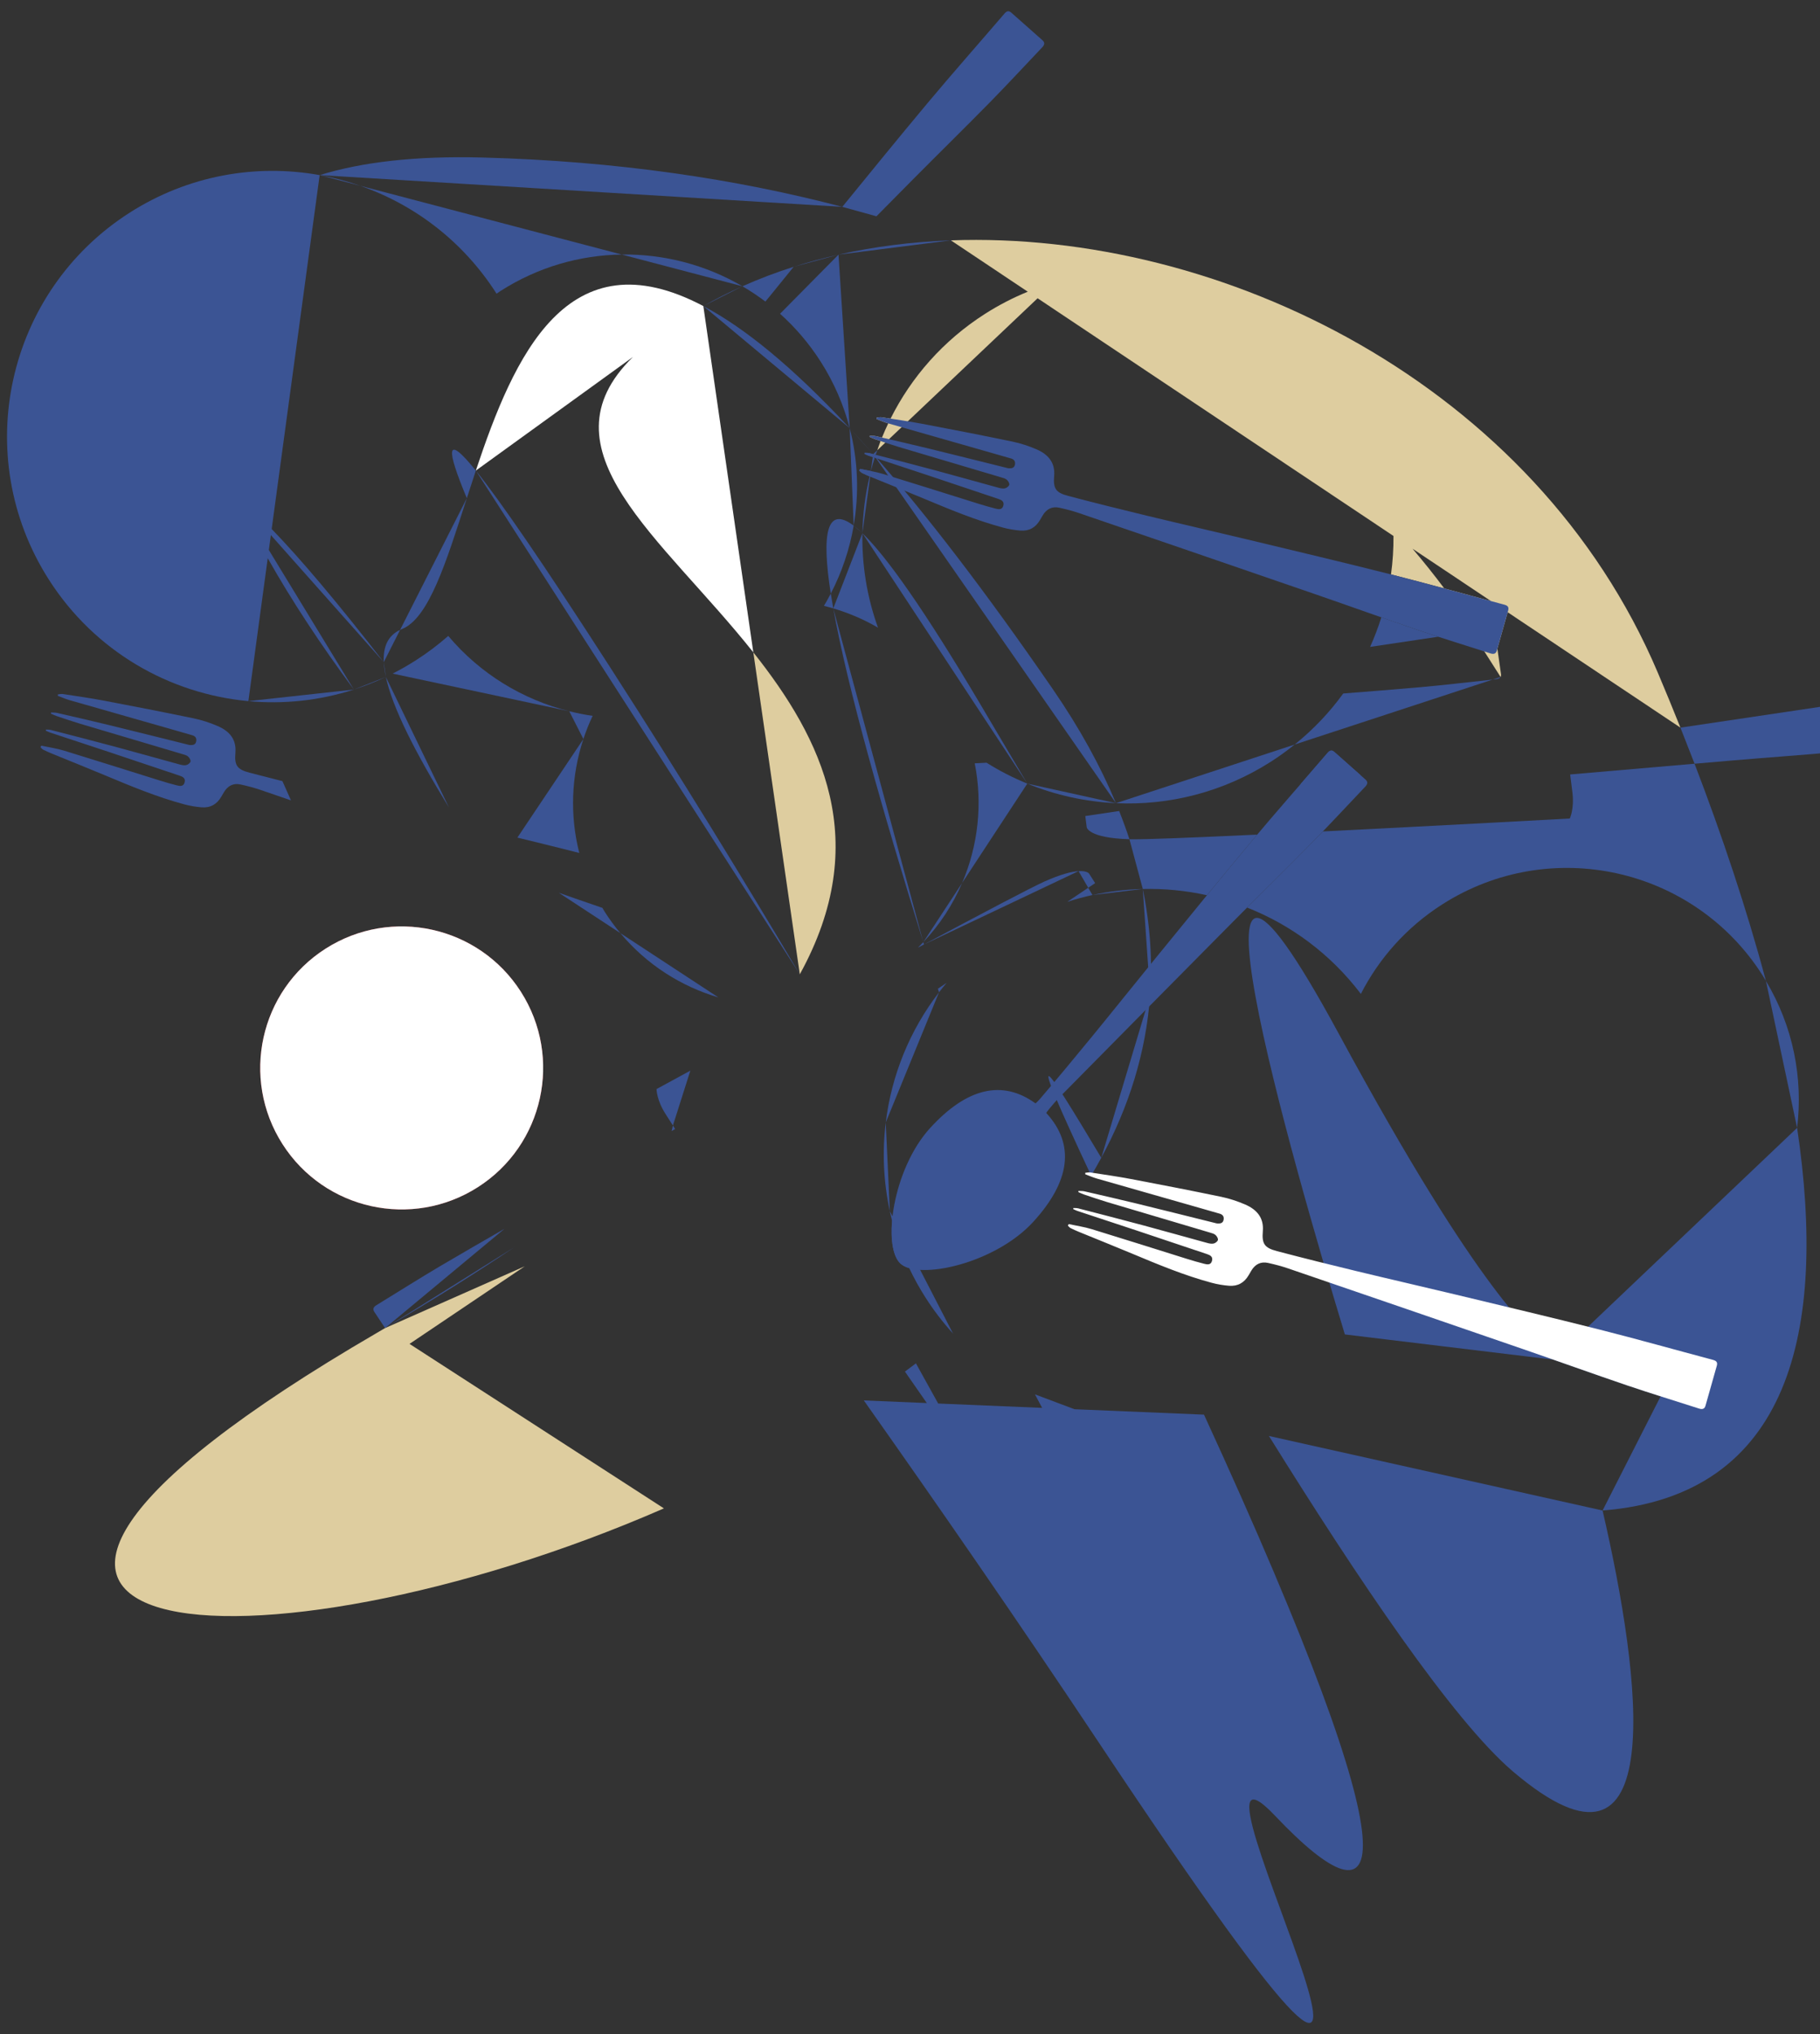 <?xml version="1.0" encoding="UTF-8"?> <svg xmlns="http://www.w3.org/2000/svg" width="162" height="181" viewBox="0 0 162 181" fill="none" style=""><rect x="0" y="0" width="162" height="181" fill="#333333" stroke="none"/> <g clip-path="url(#clip0)"> <path fill-rule="evenodd" clip-rule="evenodd" d="M73.046 32.172C74.246 34.051 75.103 36.052 75.633 38.099L74.636 22.659C72.903 24.412 71.166 26.164 69.433 27.918C70.793 29.139 72.014 30.557 73.046 32.172ZM70.645 23.739L74.636 22.659C73.279 22.965 71.947 23.324 70.645 23.739ZM68.504 26.377C69.222 25.501 69.933 24.62 70.645 23.739C69.079 24.238 67.557 24.816 66.085 25.473C66.788 25.884 67.471 26.337 68.126 26.834C68.252 26.681 68.379 26.53 68.504 26.377ZM44.192 26.121C44.194 26.124 44.196 26.127 44.198 26.13C44.317 26.05 44.433 25.967 44.554 25.89C47.904 23.75 51.638 22.701 55.34 22.648L32.06 16.529C36.896 18.213 41.222 21.471 44.192 26.121ZM62.604 27.233L75.633 38.1C70.522 32.608 66.233 29.146 62.604 27.233ZM62.604 27.233L66.085 25.473C64.89 26.007 63.728 26.593 62.604 27.233ZM75.987 46.772C73.568 44.947 73.118 47.514 73.948 52.818C74.938 50.914 75.625 48.873 75.987 46.772ZM77.86 40.73L77.688 40.673L77.518 41.915H77.52C77.623 41.518 77.736 41.122 77.86 40.73Z" fill="#3B5494" class="YDqbcVdE_0"></path> <path fill-rule="evenodd" clip-rule="evenodd" d="M76.554 41.723C76.529 41.77 76.505 41.816 76.48 41.863C76.559 41.936 76.626 42.031 76.718 42.078C76.941 42.191 77.171 42.292 77.402 42.389C77.01 44.044 76.795 45.739 76.764 47.445L77.519 41.914C77.197 41.851 76.874 41.792 76.554 41.723Z" fill="#3B5494" class="YDqbcVdE_1"></path> <path fill-rule="evenodd" clip-rule="evenodd" d="M76.764 47.445L91.44 69.727C90.085 67.426 88.671 65.035 87.193 62.548C82.3 54.31 78.93 49.53 76.764 47.445ZM76.764 47.445L74.171 54.136C75.554 54.544 76.892 55.115 78.15 55.848C77.164 53.111 76.713 50.264 76.764 47.445Z" fill="#3B5494" class="YDqbcVdE_2"></path> <path fill-rule="evenodd" clip-rule="evenodd" d="M86.762 67.921C87.477 71.523 87.064 75.242 85.638 78.569L91.44 69.727C90.185 69.215 88.971 68.594 87.814 67.867C87.465 67.885 87.114 67.903 86.762 67.921Z" fill="#3B5494" class="YDqbcVdE_3"></path> <path fill-rule="evenodd" clip-rule="evenodd" d="M67.054 58.048L62.604 27.233C50.501 20.852 45.746 31.697 42.355 41.874L56.341 31.761C47.89 40.022 58.894 47.778 67.054 58.048Z" fill="white" class="YDqbcVdE_4"></path> <path fill-rule="evenodd" clip-rule="evenodd" d="M67.054 58.048L71.191 86.697C77.7 74.88 73.178 65.757 67.054 58.048Z" fill="#DECD9F" class="YDqbcVdE_5"></path> <path fill-rule="evenodd" clip-rule="evenodd" d="M76.969 40.293C76.963 40.324 76.957 40.355 76.951 40.386C77.068 40.44 77.182 40.505 77.303 40.546C77.431 40.588 77.559 40.63 77.688 40.673L77.724 40.409C77.617 40.381 77.509 40.353 77.402 40.326C77.264 40.29 77.114 40.303 76.969 40.293ZM75.987 46.772L76.763 47.445C76.485 47.177 76.226 46.952 75.987 46.772ZM75.633 38.099L75.987 46.772C76.479 43.922 76.376 40.965 75.633 38.099ZM99.332 71.466L91.44 69.728C93.95 70.754 96.623 71.341 99.332 71.466ZM119.562 61.707C118.354 63.379 116.906 64.908 115.24 66.249L132.866 60.469C130.737 60.696 128.612 60.952 126.48 61.143C124.176 61.349 121.868 61.524 119.562 61.707Z" fill="#3B5494" class="YDqbcVdE_6"></path> <path fill-rule="evenodd" clip-rule="evenodd" d="M78.09 40.062L77.724 40.409C77.798 40.428 77.871 40.447 77.945 40.466C77.99 40.33 78.043 40.197 78.09 40.062ZM113.125 67.775C113.867 67.301 114.569 66.789 115.239 66.25L99.332 71.467C104.037 71.684 108.853 70.503 113.125 67.775ZM133.175 60.435C133.362 60.415 133.503 60.359 133.569 60.238L132.865 60.469C132.969 60.458 133.072 60.446 133.175 60.435ZM73.34 53.909C73.619 53.977 73.895 54.054 74.171 54.136L73.948 52.818C73.756 53.187 73.555 53.551 73.34 53.909ZM126.247 56.072C125.147 55.698 124.05 55.316 122.954 54.932C122.674 55.826 122.341 56.704 121.956 57.561C124.296 57.212 126.349 56.906 128.014 56.657C127.424 56.465 126.835 56.272 126.247 56.072Z" fill="#3B5494" class="YDqbcVdE_7"></path> <path fill-rule="evenodd" clip-rule="evenodd" d="M93.726 61.342C87.677 52.553 82.38 45.683 77.724 40.408L99.332 71.466C97.96 68.182 96.11 64.806 93.726 61.342ZM82.182 83.836L74.17 54.136C75.429 61.15 78.522 72.064 82.182 83.836Z" fill="#3B5494" class="YDqbcVdE_8"></path> <path fill-rule="evenodd" clip-rule="evenodd" d="M85.638 78.569L82.182 83.836C83.658 82.275 84.816 80.487 85.638 78.569ZM75.633 38.099L77.724 40.408C77.012 39.602 76.315 38.833 75.633 38.099ZM55.34 22.648L66.085 25.473C62.825 23.567 59.099 22.594 55.34 22.648ZM39.252 112.618C37.32 113.759 35.424 114.962 33.51 116.133C33.262 116.284 33.146 116.466 33.319 116.73C33.636 117.213 33.957 117.693 34.276 118.174L44.9 109.343C43.014 110.429 41.126 111.512 39.252 112.618Z" fill="#3B5494" class="YDqbcVdE_9"></path> <path fill-rule="evenodd" clip-rule="evenodd" d="M22.209 68.754C21.104 68.463 20.858 68.11 20.954 66.982C21.057 65.772 20.409 65.049 19.374 64.603C18.691 64.308 17.968 64.072 17.239 63.92C14.573 63.366 11.9 62.846 9.225 62.34C8.02 62.112 6.804 61.941 5.592 61.754C5.45 61.732 5.297 61.775 5.149 61.788C5.149 61.83 5.149 61.873 5.148 61.915C5.492 62.044 5.828 62.196 6.179 62.297C9.104 63.137 12.031 63.969 14.957 64.803C15.677 65.008 16.398 65.212 17.116 65.422C17.392 65.502 17.523 65.688 17.461 65.98C17.397 66.279 17.164 66.305 16.919 66.296C16.847 66.293 16.775 66.27 16.703 66.252C14.381 65.676 12.061 65.091 9.736 64.525C8.187 64.147 6.632 63.792 5.078 63.435C4.906 63.396 4.723 63.409 4.545 63.398C4.541 63.432 4.537 63.465 4.532 63.499C4.699 63.571 4.862 63.656 5.033 63.714C5.72 63.944 6.404 64.181 7.098 64.388C10.143 65.297 13.192 66.196 16.239 67.101C16.414 67.153 16.611 67.201 16.741 67.315C16.86 67.42 16.985 67.628 16.958 67.759C16.931 67.89 16.732 68.041 16.583 68.078C16.406 68.121 16.193 68.078 16.008 68.028C14.126 67.515 12.248 66.982 10.364 66.476C8.422 65.954 6.473 65.454 4.525 64.951C4.387 64.915 4.237 64.928 4.092 64.918C4.086 64.95 4.08 64.981 4.074 65.012C4.191 65.066 4.305 65.131 4.426 65.171C6.173 65.75 7.923 66.322 9.669 66.903C11.776 67.604 13.881 68.311 15.986 69.019C16.267 69.113 16.532 69.246 16.432 69.618C16.327 70.007 16.012 69.951 15.74 69.883C15.205 69.75 14.676 69.592 14.15 69.427C11.338 68.551 8.532 67.658 5.716 66.797C5.052 66.594 4.357 66.496 3.676 66.349C3.652 66.395 3.627 66.442 3.602 66.488C3.681 66.562 3.748 66.657 3.84 66.704C4.092 66.831 4.351 66.945 4.612 67.052C6.178 67.694 7.751 68.322 9.313 68.975C11.635 69.946 13.957 70.915 16.394 71.569C16.9 71.705 17.426 71.795 17.948 71.837C18.712 71.899 19.303 71.571 19.691 70.9C19.771 70.763 19.851 70.624 19.933 70.488C20.275 69.92 20.772 69.659 21.425 69.805C22.022 69.938 22.618 70.091 23.197 70.29C24.098 70.598 24.998 70.909 25.899 71.217L25.139 69.506C24.161 69.259 23.184 69.011 22.209 68.754Z" fill="#3B5494" class="YDqbcVdE_10"></path> <path fill-rule="evenodd" clip-rule="evenodd" d="M81.232 15.994C83.522 13.685 85.846 11.41 88.125 9.09C89.698 7.49 91.219 5.839 92.767 4.214C92.967 4.004 93.032 3.798 92.796 3.587C91.874 2.764 90.947 1.946 90.02 1.128C89.788 0.923 89.609 0.976 89.409 1.208C87.14 3.852 84.831 6.463 82.595 9.134C80.028 12.202 77.503 15.306 74.974 18.406L78.014 19.246C79.087 18.163 80.158 17.077 81.232 15.994Z" fill="#3B5494" class="YDqbcVdE_11"></path> <path fill-rule="evenodd" clip-rule="evenodd" d="M42.951 14.016C37.013 13.858 32.221 14.416 28.454 15.582L74.975 18.406C65.573 15.937 54.934 14.335 42.951 14.016ZM41.553 44.329L42.355 41.874C39.643 38.515 39.711 39.928 41.553 44.329ZM134.683 157.64C148.732 169.577 146.085 149.255 142.647 134.406L112.948 127.774C120.832 140.443 129.309 153.073 134.683 157.64Z" fill="#3B5494" class="YDqbcVdE_12"></path> <path fill-rule="evenodd" clip-rule="evenodd" d="M157.187 87.282L159.962 100.356C160.501 95.955 159.625 91.358 157.187 87.282Z" fill="#3B5494" class="YDqbcVdE_13"></path> <path fill-rule="evenodd" clip-rule="evenodd" d="M58.439 96.904C58.439 96.904 58.436 97.863 59.231 99.107L59.897 100.149L61.449 95.267C59.581 96.282 58.439 96.904 58.439 96.904ZM40.846 73.275L39.958 71.845C40.245 72.312 40.541 72.789 40.846 73.275ZM34.159 58.917L35.614 56.047C34.558 56.541 34.092 57.503 34.159 58.917ZM101.721 79.103C100.224 79.139 98.723 79.315 97.24 79.64L101.721 79.103ZM101.721 79.103L102.372 88.54C102.586 85.5 102.389 82.353 101.721 79.103ZM107.432 79.659C108.732 78.073 110.036 76.49 111.352 74.918C111.535 74.699 111.722 74.482 111.906 74.264C106.373 74.523 101.874 74.705 100.65 74.678C100.609 74.677 100.571 74.675 100.532 74.674L101.721 79.103C103.645 79.057 105.564 79.244 107.432 79.659ZM94.996 80.249C95.738 80.007 96.487 79.805 97.24 79.64L96.865 78.994C96.441 79.279 95.809 79.703 94.996 80.249ZM78.842 99.876C78.523 102.483 78.635 105.151 79.204 107.765L78.842 99.876ZM84.258 87.457C84.002 87.629 83.743 87.803 83.481 87.978L83.582 88.297C83.802 88.013 84.025 87.732 84.258 87.457Z" fill="#3B5494" class="YDqbcVdE_14"></path> <path fill-rule="evenodd" clip-rule="evenodd" d="M31.498 61.358L23.93 48.941L24.11 47.612L34.158 58.917C30.049 53.617 26.756 49.73 24.183 47.072L28.453 15.581C22.802 14.563 16.765 15.588 11.543 18.923C0.541 25.95 -2.682 40.567 4.346 51.571C8.434 57.971 15.088 61.737 22.108 62.387L23.831 49.67C25.957 53.438 28.538 57.359 31.498 61.358Z" fill="#3B5494" class="YDqbcVdE_15"></path> <path fill-rule="evenodd" clip-rule="evenodd" d="M22.107 62.387C25.23 62.676 28.425 62.347 31.498 61.358L22.107 62.387ZM28.454 15.581L32.06 16.529C30.884 16.119 29.678 15.802 28.454 15.581Z" fill="#3B5494" class="YDqbcVdE_16"></path> <path fill-rule="evenodd" clip-rule="evenodd" d="M87.676 27.928C83.948 30.309 81.114 33.562 79.269 37.251C79.002 37.211 78.736 37.169 78.469 37.129C78.327 37.106 78.174 37.15 78.027 37.163C78.026 37.205 78.026 37.248 78.026 37.289C78.369 37.419 78.705 37.571 79.056 37.672C79.056 37.672 79.061 37.672 79.063 37.672C78.865 38.09 78.678 38.511 78.505 38.937C78.321 38.895 78.138 38.852 77.955 38.809C77.784 38.77 77.6 38.783 77.423 38.773C77.418 38.806 77.414 38.84 77.41 38.873C77.576 38.946 77.739 39.031 77.911 39.089C78.068 39.141 78.225 39.194 78.382 39.246C78.277 39.517 78.185 39.789 78.09 40.062L92.358 26.54L124.035 47.691C124.042 48.837 123.972 49.981 123.814 51.112C125.399 51.514 126.979 51.934 128.558 52.361C127.696 51.209 126.754 50.026 125.732 48.825L132.713 53.486C131.327 53.112 129.943 52.736 128.558 52.361L133.569 60.239C133.605 60.172 133.619 60.087 133.604 59.977C133.5 59.222 133.39 58.469 133.282 57.715C133.591 56.638 133.895 55.557 134.198 54.477L149.577 64.746C148.917 63.094 148.246 61.467 147.57 59.871C136.668 34.145 108.698 20.506 84.64 21.387L91.483 25.956C90.179 26.488 88.905 27.143 87.676 27.928ZM46.714 112.673L34.276 118.174C34.033 118.316 33.791 118.458 33.546 118.601C-15.67 147.245 22.85 150.03 59.096 134.217L36.452 119.58C37.846 118.637 41.646 116.079 46.714 112.673Z" fill="#DECD9F" class="YDqbcVdE_17"></path> <path fill-rule="evenodd" clip-rule="evenodd" d="M54.338 59.421C48.312 50.067 44.48 44.506 42.355 41.873L71.191 86.697C66.231 78.323 60.615 69.165 54.338 59.421ZM84.64 21.386C81.205 21.512 77.851 21.934 74.637 22.659L84.64 21.386ZM78.842 99.876L83.583 88.297C80.967 91.69 79.352 95.705 78.842 99.876ZM82.245 84.038L96.003 77.514C95.408 77.55 94.454 77.773 92.938 78.452C91.767 78.977 87.449 81.254 82.245 84.038ZM81.698 84.33C81.881 84.232 82.063 84.134 82.245 84.037L82.182 83.835C82.024 84.003 81.863 84.168 81.698 84.33ZM96.668 73.125L96.729 73.61C96.729 73.61 96.851 74.57 100.532 74.674C100.258 73.844 99.953 73.007 99.617 72.164C97.7 72.448 96.604 72.611 96.604 72.611L96.668 73.125ZM118.165 66.993C117.369 67.92 116.568 68.844 115.767 69.767L121.104 68.975C120.33 68.286 119.553 67.599 118.776 66.912C118.544 66.708 118.364 66.761 118.165 66.993Z" fill="#3B5494" class="YDqbcVdE_18"></path> <path fill-rule="evenodd" clip-rule="evenodd" d="M96.938 77.732C96.938 77.732 96.769 77.468 96.003 77.514L96.865 78.994C97.266 78.725 97.48 78.581 97.48 78.581L96.938 77.732ZM119.159 91.971C103.286 62.688 115.121 103.639 119.708 118.739L138.265 120.983C135.997 117.798 132.246 116.114 119.159 91.971ZM102.372 88.54L98.026 103.022C100.467 98.516 102.009 93.681 102.372 88.54Z" fill="#3B5494" class="YDqbcVdE_19"></path> <path fill-rule="evenodd" clip-rule="evenodd" d="M139.961 70.503C140.144 71.967 139.73 72.832 139.73 72.832C139.73 72.832 128.296 73.458 117.746 73.981C117.458 74.28 117.171 74.579 116.881 74.874C114.939 76.85 112.965 78.795 111.007 80.756C114.916 82.299 118.445 84.894 121.131 88.438C122.743 85.291 125.181 82.514 128.376 80.474C137.979 74.341 150.736 77.153 156.869 86.756C156.98 86.93 157.081 87.106 157.187 87.282C155.462 80.826 153.249 74.254 150.834 67.956C147.143 68.273 143.453 68.592 139.762 68.912C139.826 69.421 139.896 69.983 139.961 70.503Z" fill="#3B5494" class="YDqbcVdE_20"></path> <path fill-rule="evenodd" clip-rule="evenodd" d="M169.891 61.711C168.752 61.891 160.331 63.147 149.577 64.746L150.835 67.957C151.918 67.864 153 67.769 154.083 67.677C157.323 67.401 160.568 67.173 163.807 66.883C166.042 66.683 168.27 66.411 170.502 66.176C170.791 66.145 170.974 66.031 170.93 65.718C170.761 64.493 170.584 63.269 170.408 62.045C170.364 61.739 170.193 61.663 169.891 61.711Z" fill="#3B5494" class="YDqbcVdE_21"></path> <path fill-rule="evenodd" clip-rule="evenodd" d="M97.125 104.606C97.438 104.083 97.738 103.554 98.026 103.022C92.809 94.293 91.138 91.844 97.125 104.606Z" fill="#3B5494" class="YDqbcVdE_22"></path> <path fill-rule="evenodd" clip-rule="evenodd" d="M144.821 123.269C145.814 123.606 146.813 123.928 147.813 124.247L142.647 134.406C159.352 133.086 162.654 118.396 159.963 100.357L138.265 120.984C140.449 121.75 142.63 122.525 144.821 123.269Z" fill="#3B5494" class="YDqbcVdE_23"></path> <path fill-rule="evenodd" clip-rule="evenodd" d="M150.587 115.249C151.665 114.56 152.656 113.787 153.56 112.945L149.825 120.289C147.347 119.616 144.869 118.937 142.38 118.307C142.363 118.303 142.346 118.299 142.329 118.295C145.183 117.899 148 116.901 150.587 115.249ZM83.51 124.887C83.131 124.204 82.714 123.453 82.259 122.634C82.033 122.225 81.788 121.784 81.528 121.312L80.55 122.044C81.269 123.076 81.917 124.009 82.498 124.845L76.89 124.611C83.477 133.942 90.512 144.093 97.761 154.985C136.501 213.187 102.541 150.012 113.498 161.571C123.522 172.145 126.314 167.524 107.168 125.875L95.866 125.403L95.641 125.393L92.123 124.072C92.341 124.482 92.552 124.881 92.76 125.273L83.51 124.887ZM45.785 110.974L34.276 118.175C38.508 115.694 42.334 113.295 45.785 110.974ZM53.614 80.778C53.532 80.751 53.45 80.725 53.37 80.697C52.157 80.285 50.95 79.864 49.742 79.44L55.218 83.03C54.727 82.442 54.266 81.82 53.843 81.158C53.763 81.032 53.691 80.904 53.614 80.778ZM63.943 88.75L55.218 83.03C57.556 85.828 60.614 87.769 63.943 88.75ZM51.564 75.9C50.702 72.52 50.856 68.997 51.929 65.758L46.054 74.53C47.68 74.926 49.306 75.325 50.929 75.735C51.141 75.789 51.352 75.846 51.564 75.9ZM52.752 63.697C52.051 63.597 51.356 63.457 50.669 63.285C51.082 64.098 51.502 64.922 51.929 65.757C52.161 65.056 52.434 64.367 52.752 63.697ZM39.899 56.585C39.001 57.374 38.032 58.105 36.993 58.769C36.324 59.196 35.641 59.586 34.947 59.938L50.668 63.285C46.562 62.262 42.763 59.985 39.899 56.585ZM80.153 112.435C80.344 112.61 80.609 112.743 80.929 112.837C81.352 113.73 81.836 114.606 82.381 115.46C83.118 116.614 83.94 117.681 84.831 118.661L79.203 107.765C79.266 108.054 79.332 108.343 79.407 108.631C79.257 110.392 79.505 111.841 80.153 112.435ZM59.897 100.15L59.78 100.643C59.885 100.581 59.989 100.52 60.094 100.459L59.897 100.15ZM31.498 61.358C32.462 61.048 33.411 60.675 34.344 60.234L31.498 61.358ZM34.159 58.917C34.178 59.319 34.241 59.759 34.345 60.234L34.159 58.917ZM41.553 44.329L35.613 56.047C35.668 56.022 35.723 55.996 35.781 55.973C38.166 55.025 39.716 50.024 41.553 44.329Z" fill="#3B5494" class="YDqbcVdE_24"></path> <path fill-rule="evenodd" clip-rule="evenodd" d="M39.958 71.845L34.344 60.234C34.938 62.954 36.896 66.853 39.958 71.845Z" fill="#3B5494" class="YDqbcVdE_25"></path> <path fill-rule="evenodd" clip-rule="evenodd" d="M25.144 101.803C21.401 95.943 23.117 88.157 28.978 84.414C34.838 80.671 42.623 82.388 46.366 88.248C50.109 94.109 48.393 101.894 42.533 105.637C36.672 109.38 28.887 107.663 25.144 101.803Z" fill="#C0333A" class="YDqbcVdE_26"></path> <path fill-rule="evenodd" clip-rule="evenodd" d="M25.144 101.803C21.401 95.943 23.117 88.157 28.978 84.414C34.838 80.671 42.623 82.388 46.366 88.248C50.109 94.109 48.393 101.894 42.533 105.637C36.672 109.38 28.887 107.663 25.144 101.803Z" fill="white" class="YDqbcVdE_27"></path> <path fill-rule="evenodd" clip-rule="evenodd" d="M4.346 51.571C-2.682 40.568 0.541 25.951 11.543 18.923C22.547 11.896 37.163 15.118 44.191 26.122C51.219 37.125 47.996 51.742 36.993 58.769C25.991 65.797 11.373 62.574 4.346 51.571Z" stroke="#3B5494" stroke-width="0.366" class="YDqbcVdE_28"></path> <path fill-rule="evenodd" clip-rule="evenodd" d="M82.382 115.461C75.354 104.458 78.577 89.841 89.58 82.813C100.584 75.786 115.2 79.008 122.228 90.012C129.256 101.015 126.033 115.632 115.03 122.659C104.027 129.687 89.41 126.464 82.382 115.461ZM53.843 81.158C48.476 72.756 50.937 61.594 59.34 56.227C67.742 50.86 78.904 53.321 84.271 61.724C89.638 70.126 87.176 81.288 78.774 86.655C70.372 92.022 59.21 89.56 53.843 81.158Z" stroke="#3B5494" stroke-width="0.366" class="YDqbcVdE_29"></path> <path fill-rule="evenodd" clip-rule="evenodd" d="M80.478 60.576C73.45 49.573 76.673 34.956 87.676 27.928C98.68 20.901 113.296 24.123 120.324 35.127C127.352 46.13 124.129 60.747 113.126 67.774C102.123 74.802 87.506 71.579 80.478 60.576Z" stroke="#3B5494" stroke-width="0.366" class="YDqbcVdE_30"></path> <path fill-rule="evenodd" clip-rule="evenodd" d="M38.272 54.383C32.139 44.78 34.951 32.024 44.554 25.89C54.157 19.757 66.914 22.57 73.047 32.173C79.18 41.775 76.367 54.532 66.765 60.665C57.162 66.798 44.405 63.986 38.272 54.383Z" stroke="#3B5494" stroke-width="0.366" class="YDqbcVdE_31"></path> <path fill-rule="evenodd" clip-rule="evenodd" d="M44.197 26.131C34.886 32.351 32.216 44.902 38.271 54.383C38.77 55.164 39.317 55.895 39.898 56.586C48.51 49.016 50.554 36.094 44.197 26.131ZM52.767 63.7C57.477 64.369 62.44 63.427 66.764 60.665C69.541 58.892 71.745 56.563 73.335 53.918C68.715 52.791 63.664 53.465 59.34 56.227C56.376 58.12 54.17 60.741 52.767 63.7Z" stroke="#3B5494" stroke-width="0.366" class="YDqbcVdE_32"></path> <path fill-rule="evenodd" clip-rule="evenodd" d="M122.094 108.967C115.961 99.364 118.773 86.608 128.376 80.474C137.979 74.341 150.736 77.154 156.869 86.757C163.002 96.359 160.189 109.116 150.587 115.249C140.984 121.382 128.227 118.57 122.094 108.967Z" stroke="#3B5494" stroke-width="0.366" class="YDqbcVdE_33"></path> <path fill-rule="evenodd" clip-rule="evenodd" d="M3.676 66.348C4.357 66.495 5.052 66.594 5.715 66.796C8.531 67.657 11.338 68.55 14.149 69.427C14.676 69.591 15.205 69.749 15.739 69.882C16.011 69.95 16.327 70.006 16.431 69.618C16.531 69.246 16.266 69.113 15.986 69.018C13.881 68.31 11.776 67.603 9.668 66.902C7.922 66.321 6.173 65.749 4.426 65.17C4.304 65.13 4.191 65.065 4.074 65.011C4.08 64.98 4.086 64.949 4.092 64.918C4.236 64.927 4.387 64.915 4.525 64.95C6.472 65.454 8.421 65.953 10.364 66.475C12.248 66.981 14.125 67.514 16.008 68.027C16.193 68.077 16.405 68.12 16.583 68.077C16.732 68.041 16.93 67.89 16.957 67.759C16.984 67.627 16.86 67.419 16.741 67.314C16.61 67.2 16.413 67.153 16.238 67.101C13.192 66.195 10.143 65.297 7.097 64.388C6.404 64.181 5.719 63.943 5.033 63.713C4.861 63.655 4.699 63.57 4.532 63.498C4.536 63.465 4.54 63.431 4.545 63.397C4.723 63.408 4.906 63.395 5.077 63.434C6.632 63.792 8.186 64.147 9.736 64.524C12.06 65.091 14.381 65.675 16.703 66.251C16.774 66.269 16.846 66.292 16.919 66.295C17.164 66.304 17.396 66.278 17.46 65.979C17.522 65.688 17.391 65.501 17.116 65.421C16.397 65.211 15.677 65.008 14.957 64.802C12.031 63.968 9.103 63.137 6.179 62.296C5.828 62.195 5.491 62.043 5.148 61.915C5.148 61.872 5.149 61.829 5.149 61.787C5.297 61.774 5.449 61.731 5.592 61.753C6.804 61.94 8.02 62.111 9.224 62.339C11.9 62.846 14.573 63.365 17.239 63.919C17.967 64.071 18.69 64.307 19.374 64.602C20.408 65.048 21.057 65.771 20.954 66.982C20.858 68.109 21.104 68.462 22.209 68.753C24.558 69.372 26.916 69.959 29.277 70.529C32.246 71.247 35.225 71.926 38.196 72.639C42.443 73.659 46.694 74.664 50.929 75.735C54.306 76.589 57.66 77.535 61.027 78.431C61.323 78.509 61.448 78.648 61.365 78.946C61.03 80.136 60.696 81.327 60.355 82.515C60.268 82.819 60.054 82.85 59.778 82.761C57.642 82.072 55.494 81.418 53.369 80.697C50.29 79.651 47.232 78.545 44.157 77.486C37.173 75.078 30.186 72.681 23.196 70.289C22.618 70.091 22.021 69.937 21.424 69.804C20.772 69.658 20.274 69.92 19.933 70.487C19.851 70.624 19.771 70.762 19.691 70.9C19.302 71.57 18.711 71.898 17.947 71.836C17.425 71.794 16.899 71.705 16.393 71.569C13.957 70.915 11.635 69.945 9.313 68.974C7.751 68.321 6.178 67.693 4.611 67.051C4.35 66.944 4.091 66.83 3.84 66.703C3.748 66.656 3.681 66.561 3.602 66.488C3.627 66.441 3.651 66.395 3.676 66.348Z" stroke="#3B5494" stroke-width="0.366" class="YDqbcVdE_34"></path> <path fill-rule="evenodd" clip-rule="evenodd" d="M95.127 108.92C95.808 109.067 96.503 109.166 97.166 109.368C99.982 110.229 102.789 111.122 105.6 111.999C106.127 112.163 106.656 112.321 107.19 112.454C107.462 112.522 107.778 112.578 107.882 112.19C107.982 111.818 107.717 111.685 107.437 111.59C105.332 110.882 103.227 110.175 101.119 109.474C99.373 108.893 97.624 108.321 95.877 107.742C95.755 107.702 95.642 107.637 95.525 107.583C95.531 107.552 95.537 107.521 95.543 107.49C95.687 107.499 95.838 107.487 95.976 107.522C97.923 108.026 99.872 108.525 101.815 109.047C103.699 109.553 105.576 110.086 107.459 110.599C107.644 110.649 107.856 110.692 108.034 110.649C108.183 110.613 108.381 110.462 108.408 110.331C108.435 110.199 108.311 109.991 108.192 109.887C108.061 109.772 107.865 109.725 107.689 109.673C104.643 108.767 101.594 107.869 98.548 106.96C97.855 106.753 97.17 106.515 96.484 106.285C96.312 106.227 96.15 106.142 95.983 106.07C95.987 106.037 95.991 106.003 95.996 105.969C96.174 105.98 96.357 105.967 96.528 106.006C98.083 106.364 99.637 106.719 101.187 107.096C103.511 107.663 105.832 108.247 108.154 108.823C108.225 108.841 108.297 108.864 108.37 108.867C108.615 108.876 108.847 108.85 108.911 108.551C108.973 108.26 108.842 108.073 108.567 107.993C107.848 107.783 107.128 107.58 106.408 107.374C103.482 106.54 100.554 105.709 97.63 104.868C97.279 104.767 96.942 104.615 96.599 104.487C96.599 104.444 96.6 104.401 96.6 104.359C96.748 104.346 96.9 104.303 97.043 104.325C98.255 104.512 99.471 104.683 100.675 104.911C103.351 105.418 106.024 105.937 108.69 106.491C109.418 106.643 110.141 106.879 110.825 107.174C111.859 107.62 112.508 108.343 112.405 109.554C112.309 110.681 112.555 111.034 113.66 111.325C116.009 111.944 118.367 112.531 120.728 113.101C123.697 113.819 126.676 114.498 129.647 115.211C133.894 116.231 138.145 117.236 142.38 118.307C145.757 119.161 149.111 120.107 152.478 121.003C152.774 121.081 152.899 121.22 152.816 121.518C152.481 122.708 152.147 123.899 151.806 125.087C151.719 125.391 151.505 125.422 151.229 125.333C149.093 124.644 146.945 123.99 144.82 123.269C141.741 122.223 138.683 121.117 135.608 120.058C128.624 117.65 121.637 115.253 114.647 112.861C114.069 112.663 113.472 112.509 112.875 112.376C112.223 112.23 111.725 112.492 111.384 113.059C111.302 113.196 111.222 113.334 111.142 113.472C110.753 114.142 110.162 114.47 109.398 114.408C108.876 114.366 108.35 114.277 107.844 114.141C105.408 113.487 103.086 112.517 100.764 111.546C99.202 110.893 97.629 110.265 96.062 109.623C95.801 109.516 95.542 109.402 95.291 109.275C95.199 109.228 95.132 109.133 95.053 109.06C95.078 109.013 95.102 108.967 95.127 108.92Z" fill="white" class="YDqbcVdE_35"></path> <path fill-rule="evenodd" clip-rule="evenodd" d="M76.554 41.723C77.235 41.87 77.93 41.969 78.593 42.171C81.409 43.032 84.216 43.925 87.027 44.802C87.554 44.966 88.083 45.124 88.617 45.257C88.889 45.325 89.205 45.381 89.309 44.993C89.409 44.621 89.144 44.488 88.864 44.393C86.759 43.685 84.654 42.978 82.546 42.277C80.8 41.696 79.051 41.124 77.304 40.545C77.182 40.505 77.069 40.44 76.952 40.386C76.958 40.355 76.964 40.324 76.97 40.293C77.114 40.302 77.265 40.29 77.403 40.325C79.35 40.829 81.299 41.328 83.242 41.85C85.126 42.356 87.003 42.889 88.886 43.402C89.071 43.452 89.283 43.495 89.461 43.452C89.61 43.416 89.808 43.265 89.835 43.134C89.862 43.002 89.738 42.794 89.619 42.69C89.488 42.575 89.291 42.528 89.116 42.476C86.07 41.57 83.021 40.672 79.975 39.763C79.282 39.556 78.597 39.318 77.911 39.088C77.739 39.03 77.577 38.945 77.41 38.873C77.414 38.84 77.418 38.806 77.423 38.772C77.601 38.783 77.784 38.77 77.955 38.809C79.51 39.167 81.064 39.522 82.614 39.899C84.938 40.466 87.259 41.05 89.581 41.626C89.652 41.644 89.724 41.667 89.797 41.67C90.042 41.679 90.274 41.653 90.338 41.354C90.4 41.063 90.269 40.876 89.994 40.796C89.275 40.586 88.555 40.383 87.835 40.177C84.909 39.343 81.981 38.512 79.057 37.671C78.706 37.57 78.369 37.418 78.026 37.29C78.026 37.247 78.027 37.204 78.027 37.162C78.175 37.149 78.327 37.106 78.47 37.128C79.682 37.315 80.898 37.486 82.102 37.714C84.778 38.221 87.451 38.74 90.117 39.294C90.845 39.446 91.568 39.682 92.252 39.977C93.286 40.423 93.935 41.146 93.832 42.357C93.736 43.484 93.982 43.837 95.087 44.128C97.436 44.747 99.794 45.334 102.155 45.904C105.124 46.622 108.103 47.301 111.074 48.014C115.321 49.034 119.572 50.039 123.807 51.11C127.184 51.964 130.538 52.91 133.905 53.806C134.201 53.884 134.326 54.023 134.243 54.321C133.908 55.511 133.574 56.702 133.233 57.89C133.146 58.194 132.932 58.225 132.656 58.136C130.52 57.447 128.372 56.794 126.247 56.072C123.168 55.026 120.11 53.92 117.035 52.861C110.051 50.453 103.064 48.056 96.074 45.664C95.496 45.466 94.899 45.312 94.302 45.179C93.65 45.033 93.152 45.295 92.811 45.862C92.729 45.999 92.649 46.137 92.569 46.275C92.18 46.945 91.589 47.273 90.825 47.211C90.303 47.169 89.777 47.08 89.271 46.944C86.835 46.29 84.513 45.32 82.191 44.349C80.629 43.696 79.056 43.068 77.489 42.426C77.228 42.319 76.969 42.205 76.718 42.078C76.626 42.031 76.559 41.936 76.48 41.863C76.505 41.816 76.529 41.77 76.554 41.723Z" fill="#3B5494" class="YDqbcVdE_36"></path> <path fill-rule="evenodd" clip-rule="evenodd" d="M54.056 34.564C50.663 38.267 49.767 45.157 51.397 46.651C53.027 48.144 59.812 46.648 63.205 42.945C66.501 39.347 66.964 36.062 64.374 33.25C64.399 33.212 64.41 33.173 64.44 33.135C64.819 32.655 65.217 32.184 65.647 31.749C70.837 26.492 76.031 21.239 81.232 15.993C83.522 13.684 85.846 11.409 88.125 9.09C89.698 7.489 91.219 5.838 92.767 4.213C92.967 4.003 93.032 3.797 92.796 3.587C91.874 2.763 90.946 1.946 90.02 1.127C89.788 0.923 89.608 0.975 89.409 1.208C87.14 3.852 84.831 6.462 82.595 9.133C79.792 12.483 77.041 15.876 74.278 19.258C72.345 21.625 70.44 24.013 68.504 26.377C66.964 28.256 65.412 30.125 63.835 31.972C63.683 32.149 63.547 32.284 63.415 32.396C60.444 30.243 57.281 31.044 54.056 34.564Z" stroke="#3B5494" stroke-width="0.366" class="YDqbcVdE_37"></path> <path fill-rule="evenodd" clip-rule="evenodd" d="M82.812 100.349C79.419 104.052 78.523 110.942 80.153 112.436C81.783 113.929 88.568 112.433 91.961 108.73C95.257 105.132 95.72 101.847 93.13 99.035C93.155 98.997 93.166 98.958 93.196 98.92C93.575 98.44 93.973 97.969 94.403 97.534C99.593 92.277 104.787 87.024 109.988 81.778C112.278 79.469 114.602 77.194 116.881 74.875C118.454 73.274 119.975 71.623 121.523 69.998C121.723 69.788 121.788 69.582 121.552 69.372C120.63 68.548 119.702 67.731 118.776 66.912C118.544 66.708 118.364 66.76 118.165 66.993C115.896 69.637 113.587 72.247 111.351 74.918C108.548 78.268 105.797 81.661 103.034 85.043C101.101 87.41 99.196 89.798 97.26 92.162C95.72 94.041 94.168 95.91 92.591 97.757C92.439 97.934 92.303 98.069 92.171 98.181C89.2 96.028 86.037 96.829 82.812 100.349Z" fill="#3B5494" class="YDqbcVdE_38"></path> <path fill-rule="evenodd" clip-rule="evenodd" d="M97.48 78.581L97.201 78.144L96.938 77.732C96.938 77.732 96.405 76.898 92.938 78.452C89.471 80.006 58.439 96.904 58.439 96.904C58.439 96.904 58.436 97.863 59.23 99.107C59.512 99.549 59.817 100.026 60.093 100.458C55.961 102.883 51.828 105.308 47.692 107.725C44.884 109.366 42.052 110.965 39.252 112.618C37.319 113.759 35.424 114.962 33.509 116.133C33.262 116.284 33.146 116.467 33.319 116.731C33.998 117.764 34.683 118.793 35.368 119.823C35.539 120.08 35.726 120.076 35.979 119.902C38.853 117.933 97.48 78.581 97.48 78.581Z" stroke="#3B5494" stroke-width="0.366" class="YDqbcVdE_39"></path> <path fill-rule="evenodd" clip-rule="evenodd" d="M96.603 72.611L96.667 73.124L96.728 73.611C96.728 73.611 96.851 74.591 100.649 74.677C104.447 74.763 139.73 72.832 139.73 72.832C139.73 72.832 140.144 71.968 139.961 70.504C139.896 69.984 139.826 69.421 139.762 68.912C144.535 68.498 149.309 68.082 154.083 67.677C157.323 67.4 160.567 67.174 163.806 66.882C166.041 66.683 168.27 66.41 170.502 66.175C170.79 66.145 170.973 66.031 170.93 65.718C170.761 64.493 170.584 63.269 170.408 62.044C170.364 61.739 170.193 61.663 169.891 61.711C166.449 62.255 96.603 72.611 96.603 72.611Z" stroke="#3B5494" stroke-width="0.366" class="YDqbcVdE_40"></path> <path fill-rule="evenodd" clip-rule="evenodd" d="M59.277 66.87L59.341 67.384L59.402 67.87C59.402 67.87 59.525 68.851 63.323 68.937C67.121 69.023 102.404 67.092 102.404 67.092C102.404 67.092 102.818 66.227 102.635 64.763C102.57 64.243 102.5 63.681 102.436 63.172C107.209 62.757 111.983 62.342 116.757 61.936C119.997 61.66 123.241 61.433 126.48 61.142C128.715 60.942 130.944 60.67 133.176 60.435C133.464 60.405 133.647 60.29 133.604 59.977C133.435 58.752 133.258 57.528 133.082 56.304C133.038 55.998 132.867 55.922 132.565 55.97C129.123 56.514 59.277 66.87 59.277 66.87Z" stroke="#3B5494" stroke-width="0.366" class="YDqbcVdE_41"></path> <path d="M72.634 155.036C41.335 111.288 -11.389 -0.376 35.019 60.031C81.426 120.437 93.787 143.412 82.26 122.635C70.733 101.857 14.42 -2.546 54.339 59.421C94.257 121.388 107.448 159.645 95.176 123.361C82.905 87.077 58.025 13.441 87.193 62.548C116.362 111.655 121.316 123.943 121.316 123.943C121.316 123.943 99.952 56.537 119.159 91.971C138.366 127.405 137.464 114.462 141.278 128.888C145.092 143.313 150.591 171.157 134.683 157.64C118.775 144.124 75.69 59.959 101.231 113.245C126.773 166.532 124.457 173.131 113.499 161.571C102.542 150.012 136.502 213.187 97.762 154.985C59.022 96.782 26.386 59.709 35.782 55.973C45.178 52.237 41.61 -14.39 93.726 61.342C145.842 137.075 -56.21 170.841 33.547 118.601C123.303 66.361 33.477 50.289 57.569 30.669C81.662 11.049 132.008 23.147 147.571 59.871C163.133 96.595 175.873 150.08 119.171 130.208C62.468 110.336 -27.261 12.146 42.951 14.016C113.163 15.885 137.297 61.78 136.081 68.244" stroke="white" stroke-width="0.713" class="YDqbcVdE_42"></path> </g> <defs> <clipPath id="clip0"> <path width="162" height="181" fill="white" d="M0 0 L162 0 L162 181 L0 181 Z" class="YDqbcVdE_43"></path> </clipPath> </defs> <style data-made-with="vivus-instant">.YDqbcVdE_0{stroke-dasharray:166 168;stroke-dashoffset:167;animation:YDqbcVdE_draw_0 5100ms ease-in-out 0ms infinite,YDqbcVdE_fade 5100ms linear 0ms infinite;}.YDqbcVdE_1{stroke-dasharray:13 15;stroke-dashoffset:14;animation:YDqbcVdE_draw_1 5100ms ease-in-out 0ms infinite,YDqbcVdE_fade 5100ms linear 0ms infinite;}.YDqbcVdE_2{stroke-dasharray:74 76;stroke-dashoffset:75;animation:YDqbcVdE_draw_2 5100ms ease-in-out 0ms infinite,YDqbcVdE_fade 5100ms linear 0ms infinite;}.YDqbcVdE_3{stroke-dasharray:27 29;stroke-dashoffset:28;animation:YDqbcVdE_draw_3 5100ms ease-in-out 0ms infinite,YDqbcVdE_fade 5100ms linear 0ms infinite;}.YDqbcVdE_4{stroke-dasharray:111 113;stroke-dashoffset:112;animation:YDqbcVdE_draw_4 5100ms ease-in-out 0ms infinite,YDqbcVdE_fade 5100ms linear 0ms infinite;}.YDqbcVdE_5{stroke-dasharray:61 63;stroke-dashoffset:62;animation:YDqbcVdE_draw_5 5100ms ease-in-out 0ms infinite,YDqbcVdE_fade 5100ms linear 0ms infinite;}.YDqbcVdE_6{stroke-dasharray:76 78;stroke-dashoffset:77;animation:YDqbcVdE_draw_6 5100ms ease-in-out 0ms infinite,YDqbcVdE_fade 5100ms linear 0ms infinite;}.YDqbcVdE_7{stroke-dasharray:55 57;stroke-dashoffset:56;animation:YDqbcVdE_draw_7 5100ms ease-in-out 0ms infinite,YDqbcVdE_fade 5100ms linear 0ms infinite;}.YDqbcVdE_8{stroke-dasharray:138 140;stroke-dashoffset:139;animation:YDqbcVdE_draw_8 5100ms ease-in-out 0ms infinite,YDqbcVdE_fade 5100ms linear 0ms infinite;}.YDqbcVdE_9{stroke-dasharray:71 73;stroke-dashoffset:72;animation:YDqbcVdE_draw_9 5100ms ease-in-out 0ms infinite,YDqbcVdE_fade 5100ms linear 0ms infinite;}.YDqbcVdE_10{stroke-dasharray:131 133;stroke-dashoffset:132;animation:YDqbcVdE_draw_10 5100ms ease-in-out 0ms infinite,YDqbcVdE_fade 5100ms linear 0ms infinite;}.YDqbcVdE_11{stroke-dasharray:52 54;stroke-dashoffset:53;animation:YDqbcVdE_draw_11 5100ms ease-in-out 0ms infinite,YDqbcVdE_fade 5100ms linear 0ms infinite;}.YDqbcVdE_12{stroke-dasharray:208 210;stroke-dashoffset:209;animation:YDqbcVdE_draw_12 5100ms ease-in-out 0ms infinite,YDqbcVdE_fade 5100ms linear 0ms infinite;}.YDqbcVdE_13{stroke-dasharray:27 29;stroke-dashoffset:28;animation:YDqbcVdE_draw_13 5100ms ease-in-out 0ms infinite,YDqbcVdE_fade 5100ms linear 0ms infinite;}.YDqbcVdE_14{stroke-dasharray:103 105;stroke-dashoffset:104;animation:YDqbcVdE_draw_14 5100ms ease-in-out 0ms infinite,YDqbcVdE_fade 5100ms linear 0ms infinite;}.YDqbcVdE_15{stroke-dasharray:182 184;stroke-dashoffset:183;animation:YDqbcVdE_draw_15 5100ms ease-in-out 0ms infinite,YDqbcVdE_fade 5100ms linear 0ms infinite;}.YDqbcVdE_16{stroke-dasharray:27 29;stroke-dashoffset:28;animation:YDqbcVdE_draw_16 5100ms ease-in-out 0ms infinite,YDqbcVdE_fade 5100ms linear 0ms infinite;}.YDqbcVdE_17{stroke-dasharray:371 373;stroke-dashoffset:372;animation:YDqbcVdE_draw_17 5100ms ease-in-out 0ms infinite,YDqbcVdE_fade 5100ms linear 0ms infinite;}.YDqbcVdE_18{stroke-dasharray:208 210;stroke-dashoffset:209;animation:YDqbcVdE_draw_18 5100ms ease-in-out 0ms infinite,YDqbcVdE_fade 5100ms linear 0ms infinite;}.YDqbcVdE_19{stroke-dasharray:140 142;stroke-dashoffset:141;animation:YDqbcVdE_draw_19 5100ms ease-in-out 0ms infinite,YDqbcVdE_fade 5100ms linear 0ms infinite;}.YDqbcVdE_20{stroke-dasharray:124 126;stroke-dashoffset:125;animation:YDqbcVdE_draw_20 5100ms ease-in-out 0ms infinite,YDqbcVdE_fade 5100ms linear 0ms infinite;}.YDqbcVdE_21{stroke-dasharray:49 51;stroke-dashoffset:50;animation:YDqbcVdE_draw_21 5100ms ease-in-out 0ms infinite,YDqbcVdE_fade 5100ms linear 0ms infinite;}.YDqbcVdE_22{stroke-dasharray:21 23;stroke-dashoffset:22;animation:YDqbcVdE_draw_22 5100ms ease-in-out 0ms infinite,YDqbcVdE_fade 5100ms linear 0ms infinite;}.YDqbcVdE_23{stroke-dasharray:96 98;stroke-dashoffset:97;animation:YDqbcVdE_draw_23 5100ms ease-in-out 0ms infinite,YDqbcVdE_fade 5100ms linear 0ms infinite;}.YDqbcVdE_24{stroke-dasharray:405 407;stroke-dashoffset:406;animation:YDqbcVdE_draw_24 5100ms ease-in-out 0ms infinite,YDqbcVdE_fade 5100ms linear 0ms infinite;}.YDqbcVdE_25{stroke-dasharray:26 28;stroke-dashoffset:27;animation:YDqbcVdE_draw_25 5100ms ease-in-out 0ms infinite,YDqbcVdE_fade 5100ms linear 0ms infinite;}.YDqbcVdE_26{stroke-dasharray:80 82;stroke-dashoffset:81;animation:YDqbcVdE_draw_26 5100ms ease-in-out 0ms infinite,YDqbcVdE_fade 5100ms linear 0ms infinite;}.YDqbcVdE_27{stroke-dasharray:80 82;stroke-dashoffset:81;animation:YDqbcVdE_draw_27 5100ms ease-in-out 0ms infinite,YDqbcVdE_fade 5100ms linear 0ms infinite;}.YDqbcVdE_28{stroke-dasharray:149 151;stroke-dashoffset:150;animation:YDqbcVdE_draw_28 5100ms ease-in-out 0ms infinite,YDqbcVdE_fade 5100ms linear 0ms infinite;}.YDqbcVdE_29{stroke-dasharray:263 265;stroke-dashoffset:264;animation:YDqbcVdE_draw_29 5100ms ease-in-out 0ms infinite,YDqbcVdE_fade 5100ms linear 0ms infinite;}.YDqbcVdE_30{stroke-dasharray:149 151;stroke-dashoffset:150;animation:YDqbcVdE_draw_30 5100ms ease-in-out 0ms infinite,YDqbcVdE_fade 5100ms linear 0ms infinite;}.YDqbcVdE_31{stroke-dasharray:130 132;stroke-dashoffset:131;animation:YDqbcVdE_draw_31 5100ms ease-in-out 0ms infinite,YDqbcVdE_fade 5100ms linear 0ms infinite;}.YDqbcVdE_32{stroke-dasharray:118 120;stroke-dashoffset:119;animation:YDqbcVdE_draw_32 5100ms ease-in-out 0ms infinite,YDqbcVdE_fade 5100ms linear 0ms infinite;}.YDqbcVdE_33{stroke-dasharray:130 132;stroke-dashoffset:131;animation:YDqbcVdE_draw_33 5100ms ease-in-out 0ms infinite,YDqbcVdE_fade 5100ms linear 0ms infinite;}.YDqbcVdE_34{stroke-dasharray:207 209;stroke-dashoffset:208;animation:YDqbcVdE_draw_34 5100ms ease-in-out 0ms infinite,YDqbcVdE_fade 5100ms linear 0ms infinite;}.YDqbcVdE_35{stroke-dasharray:207 209;stroke-dashoffset:208;animation:YDqbcVdE_draw_35 5100ms ease-in-out 0ms infinite,YDqbcVdE_fade 5100ms linear 0ms infinite;}.YDqbcVdE_36{stroke-dasharray:207 209;stroke-dashoffset:208;animation:YDqbcVdE_draw_36 5100ms ease-in-out 0ms infinite,YDqbcVdE_fade 5100ms linear 0ms infinite;}.YDqbcVdE_37{stroke-dasharray:135 137;stroke-dashoffset:136;animation:YDqbcVdE_draw_37 5100ms ease-in-out 0ms infinite,YDqbcVdE_fade 5100ms linear 0ms infinite;}.YDqbcVdE_38{stroke-dasharray:135 137;stroke-dashoffset:136;animation:YDqbcVdE_draw_38 5100ms ease-in-out 0ms infinite,YDqbcVdE_fade 5100ms linear 0ms infinite;}.YDqbcVdE_39{stroke-dasharray:159 161;stroke-dashoffset:160;animation:YDqbcVdE_draw_39 5100ms ease-in-out 0ms infinite,YDqbcVdE_fade 5100ms linear 0ms infinite;}.YDqbcVdE_40{stroke-dasharray:159 161;stroke-dashoffset:160;animation:YDqbcVdE_draw_40 5100ms ease-in-out 0ms infinite,YDqbcVdE_fade 5100ms linear 0ms infinite;}.YDqbcVdE_41{stroke-dasharray:159 161;stroke-dashoffset:160;animation:YDqbcVdE_draw_41 5100ms ease-in-out 0ms infinite,YDqbcVdE_fade 5100ms linear 0ms infinite;}.YDqbcVdE_42{stroke-dasharray:2019 2021;stroke-dashoffset:2020;animation:YDqbcVdE_draw_42 5100ms ease-in-out 0ms infinite,YDqbcVdE_fade 5100ms linear 0ms infinite;}.YDqbcVdE_43{stroke-dasharray:686 688;stroke-dashoffset:687;animation:YDqbcVdE_draw_43 5100ms ease-in-out 0ms infinite,YDqbcVdE_fade 5100ms linear 0ms infinite;}@keyframes YDqbcVdE_draw{100%{stroke-dashoffset:0;}}@keyframes YDqbcVdE_fade{0%{stroke-opacity:1;}98.039%{stroke-opacity:1;}100%{stroke-opacity:0;}}@keyframes YDqbcVdE_draw_0{0%{stroke-dashoffset: 167}98.039%{ stroke-dashoffset: 0;}100%{ stroke-dashoffset: 0;}}@keyframes YDqbcVdE_draw_1{0%{stroke-dashoffset: 14}98.039%{ stroke-dashoffset: 0;}100%{ stroke-dashoffset: 0;}}@keyframes YDqbcVdE_draw_2{0%{stroke-dashoffset: 75}98.039%{ stroke-dashoffset: 0;}100%{ stroke-dashoffset: 0;}}@keyframes YDqbcVdE_draw_3{0%{stroke-dashoffset: 28}98.039%{ stroke-dashoffset: 0;}100%{ stroke-dashoffset: 0;}}@keyframes YDqbcVdE_draw_4{0%{stroke-dashoffset: 112}98.039%{ stroke-dashoffset: 0;}100%{ stroke-dashoffset: 0;}}@keyframes YDqbcVdE_draw_5{0%{stroke-dashoffset: 62}98.039%{ stroke-dashoffset: 0;}100%{ stroke-dashoffset: 0;}}@keyframes YDqbcVdE_draw_6{0%{stroke-dashoffset: 77}98.039%{ stroke-dashoffset: 0;}100%{ stroke-dashoffset: 0;}}@keyframes YDqbcVdE_draw_7{0%{stroke-dashoffset: 56}98.039%{ stroke-dashoffset: 0;}100%{ stroke-dashoffset: 0;}}@keyframes YDqbcVdE_draw_8{0%{stroke-dashoffset: 139}98.039%{ stroke-dashoffset: 0;}100%{ stroke-dashoffset: 0;}}@keyframes YDqbcVdE_draw_9{0%{stroke-dashoffset: 72}98.039%{ stroke-dashoffset: 0;}100%{ stroke-dashoffset: 0;}}@keyframes YDqbcVdE_draw_10{0%{stroke-dashoffset: 132}98.039%{ stroke-dashoffset: 0;}100%{ stroke-dashoffset: 0;}}@keyframes YDqbcVdE_draw_11{0%{stroke-dashoffset: 53}98.039%{ stroke-dashoffset: 0;}100%{ stroke-dashoffset: 0;}}@keyframes YDqbcVdE_draw_12{0%{stroke-dashoffset: 209}98.039%{ stroke-dashoffset: 0;}100%{ stroke-dashoffset: 0;}}@keyframes YDqbcVdE_draw_13{0%{stroke-dashoffset: 28}98.039%{ stroke-dashoffset: 0;}100%{ stroke-dashoffset: 0;}}@keyframes YDqbcVdE_draw_14{0%{stroke-dashoffset: 104}98.039%{ stroke-dashoffset: 0;}100%{ stroke-dashoffset: 0;}}@keyframes YDqbcVdE_draw_15{0%{stroke-dashoffset: 183}98.039%{ stroke-dashoffset: 0;}100%{ stroke-dashoffset: 0;}}@keyframes YDqbcVdE_draw_16{0%{stroke-dashoffset: 28}98.039%{ stroke-dashoffset: 0;}100%{ stroke-dashoffset: 0;}}@keyframes YDqbcVdE_draw_17{0%{stroke-dashoffset: 372}98.039%{ stroke-dashoffset: 0;}100%{ stroke-dashoffset: 0;}}@keyframes YDqbcVdE_draw_18{0%{stroke-dashoffset: 209}98.039%{ stroke-dashoffset: 0;}100%{ stroke-dashoffset: 0;}}@keyframes YDqbcVdE_draw_19{0%{stroke-dashoffset: 141}98.039%{ stroke-dashoffset: 0;}100%{ stroke-dashoffset: 0;}}@keyframes YDqbcVdE_draw_20{0%{stroke-dashoffset: 125}98.039%{ stroke-dashoffset: 0;}100%{ stroke-dashoffset: 0;}}@keyframes YDqbcVdE_draw_21{0%{stroke-dashoffset: 50}98.039%{ stroke-dashoffset: 0;}100%{ stroke-dashoffset: 0;}}@keyframes YDqbcVdE_draw_22{0%{stroke-dashoffset: 22}98.039%{ stroke-dashoffset: 0;}100%{ stroke-dashoffset: 0;}}@keyframes YDqbcVdE_draw_23{0%{stroke-dashoffset: 97}98.039%{ stroke-dashoffset: 0;}100%{ stroke-dashoffset: 0;}}@keyframes YDqbcVdE_draw_24{0%{stroke-dashoffset: 406}98.039%{ stroke-dashoffset: 0;}100%{ stroke-dashoffset: 0;}}@keyframes YDqbcVdE_draw_25{0%{stroke-dashoffset: 27}98.039%{ stroke-dashoffset: 0;}100%{ stroke-dashoffset: 0;}}@keyframes YDqbcVdE_draw_26{0%{stroke-dashoffset: 81}98.039%{ stroke-dashoffset: 0;}100%{ stroke-dashoffset: 0;}}@keyframes YDqbcVdE_draw_27{0%{stroke-dashoffset: 81}98.039%{ stroke-dashoffset: 0;}100%{ stroke-dashoffset: 0;}}@keyframes YDqbcVdE_draw_28{0%{stroke-dashoffset: 150}98.039%{ stroke-dashoffset: 0;}100%{ stroke-dashoffset: 0;}}@keyframes YDqbcVdE_draw_29{0%{stroke-dashoffset: 264}98.039%{ stroke-dashoffset: 0;}100%{ stroke-dashoffset: 0;}}@keyframes YDqbcVdE_draw_30{0%{stroke-dashoffset: 150}98.039%{ stroke-dashoffset: 0;}100%{ stroke-dashoffset: 0;}}@keyframes YDqbcVdE_draw_31{0%{stroke-dashoffset: 131}98.039%{ stroke-dashoffset: 0;}100%{ stroke-dashoffset: 0;}}@keyframes YDqbcVdE_draw_32{0%{stroke-dashoffset: 119}98.039%{ stroke-dashoffset: 0;}100%{ stroke-dashoffset: 0;}}@keyframes YDqbcVdE_draw_33{0%{stroke-dashoffset: 131}98.039%{ stroke-dashoffset: 0;}100%{ stroke-dashoffset: 0;}}@keyframes YDqbcVdE_draw_34{0%{stroke-dashoffset: 208}98.039%{ stroke-dashoffset: 0;}100%{ stroke-dashoffset: 0;}}@keyframes YDqbcVdE_draw_35{0%{stroke-dashoffset: 208}98.039%{ stroke-dashoffset: 0;}100%{ stroke-dashoffset: 0;}}@keyframes YDqbcVdE_draw_36{0%{stroke-dashoffset: 208}98.039%{ stroke-dashoffset: 0;}100%{ stroke-dashoffset: 0;}}@keyframes YDqbcVdE_draw_37{0%{stroke-dashoffset: 136}98.039%{ stroke-dashoffset: 0;}100%{ stroke-dashoffset: 0;}}@keyframes YDqbcVdE_draw_38{0%{stroke-dashoffset: 136}98.039%{ stroke-dashoffset: 0;}100%{ stroke-dashoffset: 0;}}@keyframes YDqbcVdE_draw_39{0%{stroke-dashoffset: 160}98.039%{ stroke-dashoffset: 0;}100%{ stroke-dashoffset: 0;}}@keyframes YDqbcVdE_draw_40{0%{stroke-dashoffset: 160}98.039%{ stroke-dashoffset: 0;}100%{ stroke-dashoffset: 0;}}@keyframes YDqbcVdE_draw_41{0%{stroke-dashoffset: 160}98.039%{ stroke-dashoffset: 0;}100%{ stroke-dashoffset: 0;}}@keyframes YDqbcVdE_draw_42{0%{stroke-dashoffset: 2020}98.039%{ stroke-dashoffset: 0;}100%{ stroke-dashoffset: 0;}}@keyframes YDqbcVdE_draw_43{0%{stroke-dashoffset: 687}98.039%{ stroke-dashoffset: 0;}100%{ stroke-dashoffset: 0;}}</style> </svg> 